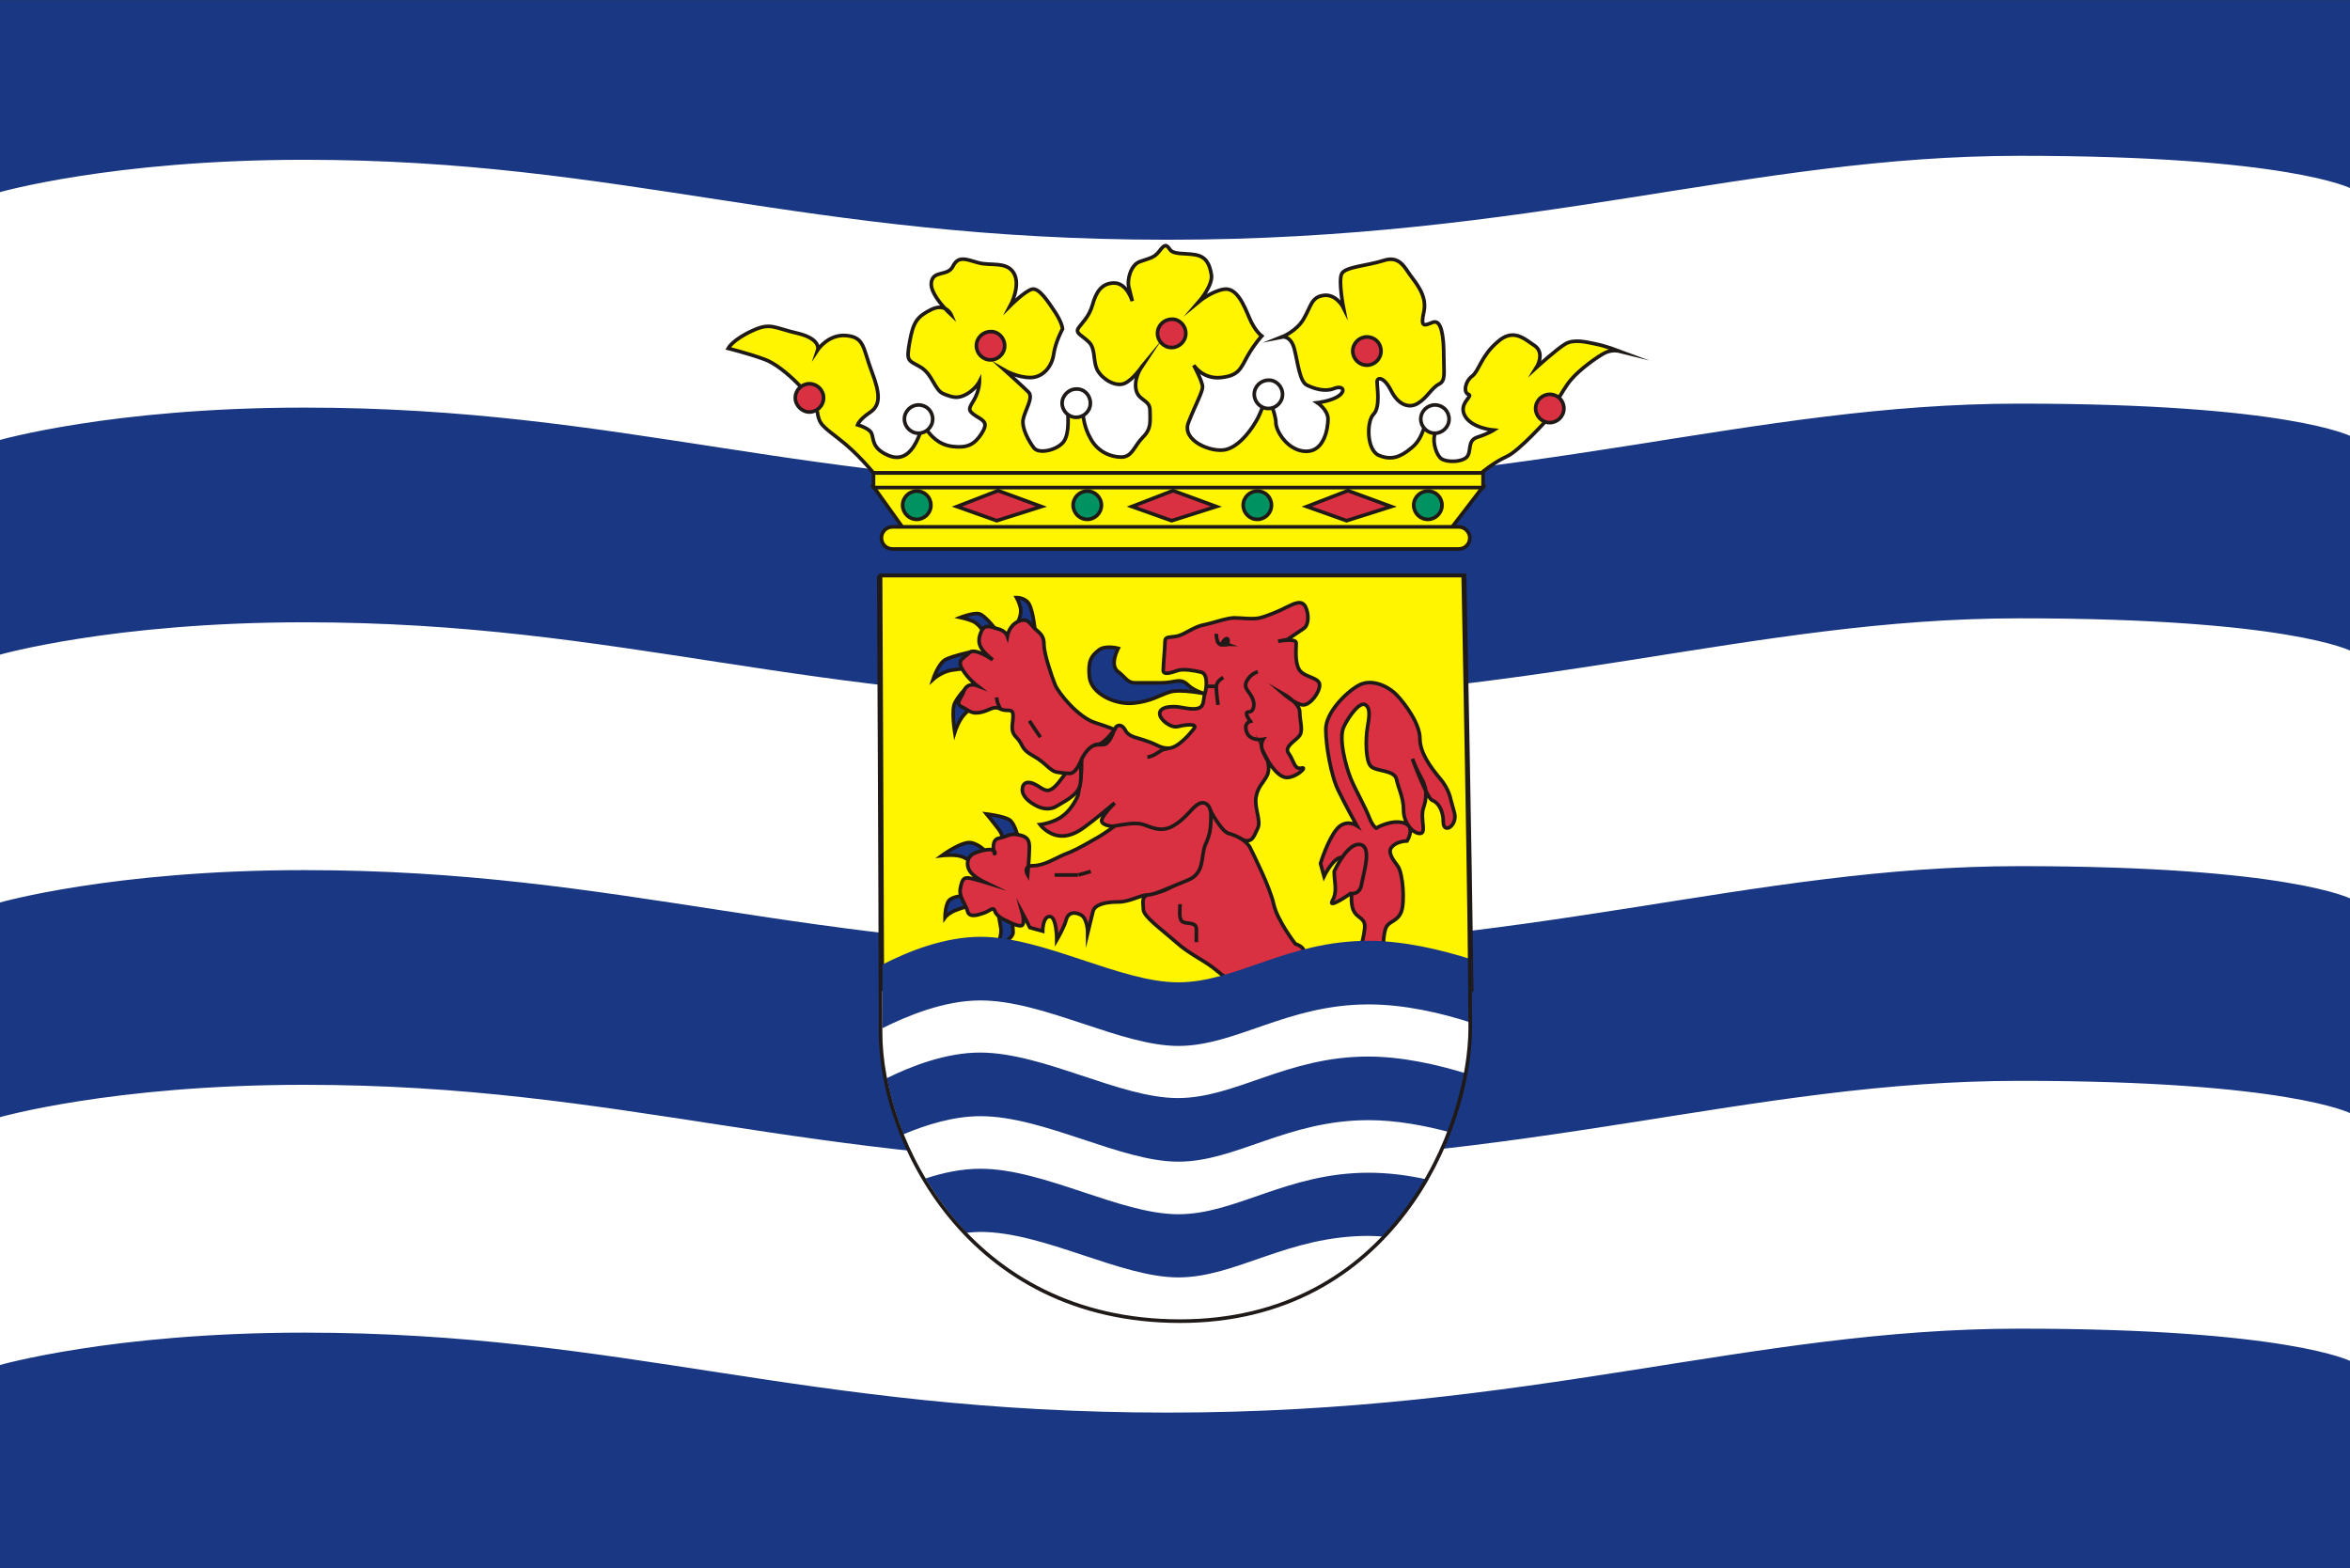 <?xml version="1.0" encoding="utf-8"?>
<!-- Generator: Adobe Illustrator 24.0.0, SVG Export Plug-In . SVG Version: 6.00 Build 0)  -->
<svg version="1.1" xmlns="http://www.w3.org/2000/svg" xmlns:xlink="http://www.w3.org/1999/xlink" x="0px" y="0px"
	 viewBox="0 0 532 355" style="enable-background:new 0 0 532 355;" xml:space="preserve">
<rect x="0" y="0" width="532" height="355" fill="#333333" stroke="none"/>
<style type="text/css">
	.st0{fill:#078930;}
	.st1{fill:#DA121A;}
	.st2{fill:#0F47AF;}
	.st3{fill:#FFFFFF;}
	.st4{fill:#FDFD00;}
	.st5{fill:#F90000;}
	.st6{fill:#FCDD09;}
	.st7{fill:#F9DD16;}
	.st8{fill:#0038A8;}
	.st9{fill:#F6C50A;}
	.st10{fill:#2D558E;}
	.st11{fill:#FDFDFC;}
	.st12{fill:#E2401E;stroke:#FDFFFF;stroke-width:2.66;}
	.st13{fill:#E2401E;}
	.st14{fill:#EE1818;}
	.st15{fill:#FFD600;}
	.st16{fill:#01429C;}
	.st17{fill-rule:evenodd;clip-rule:evenodd;fill:#193783;}
	.st18{fill-rule:evenodd;clip-rule:evenodd;fill:#FFFFFF;}
	.st19{fill-rule:evenodd;clip-rule:evenodd;fill:#FFF500;stroke:#1F1A17;stroke-width:0.822;stroke-miterlimit:20.992;}
	.st20{fill-rule:evenodd;clip-rule:evenodd;fill:#193783;stroke:#1F1A17;stroke-width:0.822;stroke-miterlimit:20.992;}
	.st21{fill-rule:evenodd;clip-rule:evenodd;fill:#D93141;stroke:#1F1A17;stroke-width:0.822;stroke-miterlimit:20.992;}
	.st22{fill-rule:evenodd;clip-rule:evenodd;fill:#FFFFFF;stroke:#1F1A17;stroke-width:0.822;stroke-miterlimit:20.992;}
	.st23{fill-rule:evenodd;clip-rule:evenodd;fill:#009261;stroke:#1F1A17;stroke-width:0.822;stroke-miterlimit:20.992;}
	.st24{fill:none;stroke:#1F1A17;stroke-width:0.822;stroke-miterlimit:20.992;}
	.st25{fill-rule:evenodd;clip-rule:evenodd;fill:#1F1A17;stroke:#1F1A17;stroke-width:0.822;stroke-miterlimit:20.992;}
	.st26{fill:#0155A5;}
	.st27{fill:#EE3E34;}
	.st28{stroke:#FFFFFF;stroke-width:33.281;stroke-miterlimit:60;}
</style>
<g id="_x23_01_Groningen">
</g>
<g id="_x23_02_Zuid-Holland">
</g>
<g id="Drenthe">
</g>
<g id="Flevoland">
</g>
<g id="Gelderland">
</g>
<g id="Limburg">
</g>
<g id="Noord-Holland">
</g>
<g id="Overijssel">
</g>
<g id="Zeeland">
	<g id="layer1" transform="translate(-580.563,-369.052)">
		<g id="g3393">
			<g id="g3386" transform="translate(-230.153,0)">
				<polygon id="_131203936" class="st17" points="1343,724.1 810.5,724.1 810.5,369.1 1343,369.1 				"/>
				<g id="g3369" transform="translate(197.538,39.022)">
					<path id="_131098208" class="st18" d="M1145.4,428.8c0,0-14-7.4-75-7.4c-61,0-110.5,19-192.9,19s-122.8-18.1-195.4-18.1
						c-43.7,0-69.2,7.4-69.2,7.4v-56.1c0,0,25.5-7.4,69.2-7.4c72.5,0,112.9,18.1,195.4,18.1s131.9-19,192.9-19c61,0,75,7.4,75,7.4
						V428.8L1145.4,428.8z"/>
					<path id="_131099344" class="st18" d="M1145.4,533.5c0,0-14-7.4-75-7.4c-61,0-110.5,19-192.9,19s-122.8-18.1-195.4-18.1
						c-43.7,0-69.2,7.4-69.2,7.4v-56.1c0,0,25.5-7.4,69.2-7.4c72.5,0,112.9,18.1,195.4,18.1s131.9-19,192.9-19c61,0,75,7.4,75,7.4
						V533.5L1145.4,533.5z"/>
					<path id="_22492576" class="st18" d="M1145.4,638.2c0,0-14-7.4-75-7.4c-61,0-110.5,19-192.9,19s-122.8-18.1-195.4-18.1
						c-43.7,0-69.2,7.4-69.2,7.4V583c0,0,25.5-7.4,69.2-7.4c72.5,0,112.9,18.1,195.4,18.1s131.9-19,192.9-19c61,0,75,7.4,75,7.4
						V638.2L1145.4,638.2z"/>
				</g>
			</g>
			<g id="g3308" transform="translate(378.305,136.122)">
				<path id="_22494024" class="st18" d="M401.3,363.2h132.3c0,0,1.6,79.3,1.6,102.3c0,23-17.7,66.5-65.7,66.5
					c-48.1,0-67.8-41.1-67.8-65.3C401.7,442.5,401.3,363.2,401.3,363.2L401.3,363.2z"/>
				<path id="_22494952" class="st19" d="M535.4,456.9c-0.3-29.7-1.6-93.7-1.6-93.7H401.6c0,0,0.3,62.7,0.4,93.7
					c0,0,30.8-5.3,37.4-2.9c6.6,2.5,26.7,8.6,37.4,6.6c10.7-2.1,26.3-8.6,37-8.6C524.4,452,535.4,456.9,535.4,456.9L535.4,456.9z"/>
				<path id="_22495960" class="st20" d="M455.4,379.7c-0.8,1.6-1.6,4.1,0,5.3c1.6,1.2,2.1,2.5,3.7,2.5c1.6,0,3.3,0,6.2,0
					c2.9,0,4.1-1.2,5.8,0.4c1.6,1.6,4.1,2.1,4.1,2.1s-5.8-1.2-8.2-0.4c-2.5,0.8-4.1,2.1-8.2,2.5c-4.1,0.4-9.4-2.1-9.9-5.8
					c-0.4-3.7,0.4-4.9,2.1-6.2C452.5,378.9,455.4,379.7,455.4,379.7L455.4,379.7z"/>
				<path id="_22498456" class="st20" d="M432.4,368.2c0,0,2.1,0,2.9,1.6c0.8,1.6,1.2,5.3,1.2,5.3l-3.7-1.6c0,0,0.9-1.8,0.4-3.3
					C432.9,369.1,432.4,368.2,432.4,368.2z"/>
				<path id="_22499312" class="st20" d="M419.7,372.7c0,0,3.1-1.2,4.3-0.8c1.2,0.4,3.1,2.8,3.1,2.8l-2.5,0.8c0,0-0.7-1.2-2-1.9
					C421.5,373.1,419.7,372.7,419.7,372.7L419.7,372.7z"/>
				<path id="_22499592" class="st20" d="M413.5,386.7c0,0,1.2-3.7,2.9-4.5c1.6-0.8,5.3-1.6,5.3-1.6l-0.4,3.7c0,0-0.9-0.1-3.4,0.3
					C415.5,384.9,413.5,386.7,413.5,386.7L413.5,386.7z"/>
				<path id="_22500256" class="st20" d="M418.4,398.7c0,0-0.8-5,0-6.6c0.8-1.6,2.1-2.9,2.1-2.9l2.5,3.3c0,0-0.7,0.4-2.2,1.9
					C419.3,395.8,418.4,398.7,418.4,398.7z"/>
				<path id="_22501384" class="st20" d="M429.3,423.8h3.7c0,0-0.7-4.5-2.4-5.4c-1.6-0.8-5-1.2-5-1.2s1.5,1.8,2.7,3.4
					C429.6,422.3,429.3,423.8,429.3,423.8z"/>
				<path id="_22502080" class="st20" d="M425.8,426.1l-2.5,2.5c0,0-1.2-0.8-2.9-1.6c-1.6-0.8-4.9-0.4-4.9-0.4s4.5-3.3,6.6-2.9
					C424.2,424.1,425.8,426.1,425.8,426.1z"/>
				<path id="_22503744" class="st20" d="M416.2,440.6c0,0,0-3.3,1.2-4.1c1.2-0.8,3.3-0.8,3.3-0.8l1.2,2.5c0,0-0.8-0.2-2.8,0.6
					C417,439.5,416.2,440.6,416.2,440.6z"/>
				<path id="_22504000" class="st20" d="M428.1,438.7c0,0,0.3,2,0.7,4.1c0.4,2.1-0.9,4.3-0.9,4.3s3.7-1.5,3.7-3.1s-0.4-4.3-0.4-4.3
					L428.1,438.7L428.1,438.7z"/>
				<path id="_22507728" class="st21" d="M515.4,447.5c0,0,0-3.7,0.8-4.9c0.8-1.2,2.5-1.2,3.3-3.3c0.8-2.1,0.4-8.6-0.8-10.3
					c-1.2-1.6-2.5-3.3-1.2-4.5c1.2-1.2,3.3-1.2,3.3-1.2s2.1-3.3-0.8-4.1c-2.9-0.8-6.2,1.2-6.2,1.2s-0.8-0.4-1.6-2.5
					c-0.8-2.1-2.9-5.8-4.1-8.6c-1.2-2.9-2.9-9.4-1.6-11.9c1.2-2.5,3.7-5.8,4.9-4.9c1.2,0.8,0.8,2.9,0.4,5.3
					c-0.4,2.5-0.4,7.4,0.8,8.6c1.2,1.2,5.3,0.8,5.8,2.9c0.4,2.1,1.6,4.1,1.6,7c0,2.9,2.1,5.3,3.7,5.3s0-3.3,0.8-5.8
					c0.6-1.7,0.7-3.2,0.4-4.6c-0.2-0.7-0.4-1.3-0.8-2c-1.2-2.1-2.1-4.5-2.1-4.5s3.3,9,4.5,9.4c1.2,0.4,2.5,2.1,2.5,4.9
					c0,2.9,3.3,0.8,2.5-2.1c-0.8-2.9-0.8-2.9-0.8-2.9s-0.4-2.5-2.5-4.9c-2.1-2.5-4.5-5.8-4.5-9c0-3.3-3.3-7.8-5.3-9.9
					c-2.1-2.1-5.8-3.7-8.6-2.1c-2.9,1.6-7.4,6.2-7.4,9.9c0,3.7,1.2,10.7,2.9,14c1.6,3.3,4.1,7.8,4.1,7.8s-2.5-1.6-4.5,0.8
					c-2.1,2.5-3.7,7.8-3.7,7.8l0.8,2.9c0,0,1.6-3.3,3.3-4.1c1.6-0.8,2.9,2.1,2.9,2.1s0,3.3,0,5.8c0,2.5,0,4.1,1.6,5.3
					c1.6,1.2,1.6,1.6,1.2,4.1c-0.4,2.5-2.1,6.2,0,6.2C512.9,450.8,515.4,447.5,515.4,447.5L515.4,447.5z"/>
				<polygon id="_22509312" class="st19" points="530.7,352.6 406.8,352.6 400,343.1 538,343.1 				"/>
				<path id="_22509624" class="st19" d="M400,340h137.6c0,0,2.8-2.4,5.7-3.7c2.8-1.2,9.3-8.5,9.3-8.5s3.2-6.5,5.3-8.9
					c2-2.4,6.1-5.3,7.7-6.1c1.6-0.8,3.2-0.4,3.2-0.4s-3.2-1.2-5.3-1.6c-2-0.4-4.9-1.2-6.9,0c-2,1.2-6.5,5.3-6.5,5.3s2-3.2-0.4-4.9
					c-2.4-1.6-4.9-4.1-8.5-0.8c-3.7,3.2-4.1,6.5-5.7,7.7c-1.6,1.2-2,3.7-0.8,4.1c1.2,0.4-2.4,2-0.8,4.9c1.6,2.8,6.5,3.2,6.5,3.2
					s-1.2,0.8-3.7,1.6c-2.4,0.8-1.2,3.2-2.4,4.5c-1.2,1.2-4.5,1.2-5.7,0.4c-1.2-0.8-2-3.7-1.6-5.3c0.4-1.6-0.4-5.3-1.6-3.2
					c-1.2,2-1.2,4.1-3.7,6.1c-2.4,2-4.5,2.8-7.3,1.6c-2.8-1.2-2.8-7.7-1.2-9.3c1.6-1.6,0.8-6.1,0.8-7.3c0-1.2,1.6-1.2,3.2,2
					c1.6,3.2,4.1,4.1,6.1,2.8c2-1.2,3.1-3.5,4.7-4.3c1.6-0.8,1.1-2.5,1.1-6.6c0-4.1-0.5-8.2-2.5-7.4c-2,0.8-2.8,1.2-2-2.4
					c0.8-3.7-1.9-6.6-3.1-8.3c-1.2-1.6-2.4-4.5-6-3.3c-3.7,1.2-8.7,1.4-9.5,3c-0.8,1.6,0.4,7.7,0.4,7.7s-1.6-3.2-4.5-2.8
					c-2.8,0.4-2.8,2.4-4.5,5.3c-1.6,2.8-4.9,4.1-4.9,4.1s2-0.4,2.8,2.8c0.8,3.2,1.2,7.3,2.8,8.1c1.6,0.8,4.1,1.6,6.1,0.8
					c2-0.8,2.8,0.4,1.2,1.6c-1.6,1.2-4.9,1.6-4.9,1.6s2.4,1.6,2.4,3.7c0,2-0.8,7.3-4.9,7.3c-4.1,0-6.9-4.5-6.9-6.5c0-2-2-6.5-2-6.5
					s-0.8,2.8-2,5.3c-1.2,2.4-4.1,6.5-7.3,7.3c-3.2,0.8-10.1-2-8.5-6.1c1.6-4.1,3.2-6.9,3.2-8.1c0-1.2-2-4.9-2-4.9s2,3.2,6.1,2.8
					c4.1-0.4,4.5-2,6.1-4.9c1.6-2.8,3.2-4.5,3.2-4.5s-1.6-1.2-2.8-4.1c-1.2-2.8-2.8-6.9-5.7-6.5c-2.8,0.4-5.7,2.8-5.7,2.8
					s3.2-3.7,2.8-6.1c-0.4-2.4-1.2-4.1-3.7-4.5c-2.4-0.4-4.9,0-5.7-1.2c-0.8-1.2-1.2-1.2-2.4,0.4c-1.2,1.6-2.4,1.6-4.5,2.4
					c-2,0.8-2.8,4.1-2.4,5.7c0.4,1.6,0.8,3.2,0.8,3.2s-1.2-4.1-4.1-4.1c-2.8,0-4.1,2-4.9,4.9c-0.8,2.8-2.4,4.1-3.2,5.3
					c-0.8,1.2,0.8,1.6,2.4,3.2c1.6,1.6,0.8,4.5,2,6.5c1.2,2,4.1,3.7,6.1,2.8s4.1-4.1,4.1-4.1s-2,2.4-1.6,5.3
					c0.4,2.8,3.2,2.4,3.2,4.9s0.4,4.1-1.6,6.1c-2,2-2.4,4.5-4.9,4.5c-2.4,0-5.3-1.2-6.9-4.1c-1.6-2.8-1.6-4.9-2-6.5
					c-0.4-1.6-3.2-3.2-3.2-0.8c0,2.4,0.4,5.7-0.8,7.7c-1.2,2-5.7,3.2-6.9,1.6c-1.2-1.6-2.8-4.5-2.4-6.5c0.4-2,2.4-4.9,1.2-6.1
					c-1.2-1.2-5.3-4.9-5.3-4.9s2.8,1.6,5.7,1.6c2.8,0,4.9-2.4,5.3-5.3c0.4-2.8,2-5.7,2-5.7s0-1.2-1.6-3.7c-1.6-2.4-3.7-5.7-5.3-5.3
					c-1.6,0.4-4.9,3.7-4.9,3.7s2.4-4.5,0.8-7.3c-1.6-2.8-5.3-1.6-8.1-2.4c-2.8-0.8-4.5-1.6-5.7,0.8c-1.2,2.4-4.5,0.8-4.9,3.7
					c-0.4,2.8,4.5,7.3,4.5,7.3s-1.2-2.8-4.5-1.2c-3.2,1.6-4.1,2.8-4.9,7.3c-0.8,4.5-0.4,4.1,2.4,5.7c2.8,1.6,3.2,5.3,5.3,6.1
					c2,0.8,3.2,1.2,5.3,0c2-1.2,2.8-2.8,2.8-2.8s0,2-1.2,4.1c-1.2,2-1.6,2.4,0.4,3.7c2,1.2,2.8,1.6,1.2,4.1
					c-1.6,2.4-3.2,3.2-6.5,2.8c-3.2-0.4-4.9-2.4-6.1-4.1c-1.2-1.6-0.4-0.8-1.6,2c-1.2,2.8-3.2,5.7-6.9,4.1c-3.7-1.6-3.2-3.7-3.7-4.9
					c-0.4-1.2-3.2-2-3.2-2s0.4-1.2,2.8-2.8c2.4-1.6,2.4-4.1,0.4-9.3c-2-5.3-1.6-7.7-5.7-8.1c-4.1-0.4-6.5,3.2-6.5,3.2
					s0.8-2.4-4.5-3.7c-5.3-1.2-6.1-2.5-10.1-0.7c-4.7,2.1-5.7,4.1-5.7,4.1s4.5,1.1,8.3,2.5c4.4,1.6,11.5,9,11.9,11.9
					c0.4,2.8,1.2,3.2,4.9,6.1C396.4,335.5,400,340,400,340L400,340z"/>
				<path id="_22507280" class="st21" d="M388.7,323c0,1.8-1.5,3.2-3.2,3.2s-3.2-1.5-3.2-3.2c0-1.8,1.5-3.2,3.2-3.2
					S388.7,321.2,388.7,323z"/>
				<path id="_22507672" class="st21" d="M429.7,311.2c0,1.8-1.5,3.2-3.2,3.2c-1.8,0-3.2-1.5-3.2-3.2c0-1.8,1.5-3.2,3.2-3.2
					C428.2,307.9,429.7,309.4,429.7,311.2z"/>
				<path id="_22509000" class="st22" d="M413.4,327.8c0,1.8-1.5,3.2-3.2,3.2c-1.8,0-3.2-1.5-3.2-3.2c0-1.8,1.5-3.2,3.2-3.2
					C412,324.6,413.4,326,413.4,327.8z"/>
				<path id="_131015904" class="st23" d="M413,347.3c0,1.8-1.5,3.2-3.2,3.2c-1.8,0-3.2-1.5-3.2-3.2c0-1.8,1.5-3.2,3.2-3.2
					C411.6,344.1,413,345.5,413,347.3z"/>
				<path id="_131016856" class="st23" d="M451.6,347.3c0,1.8-1.5,3.2-3.2,3.2c-1.8,0-3.2-1.5-3.2-3.2c0-1.8,1.5-3.2,3.2-3.2
					C450.1,344.1,451.6,345.5,451.6,347.3z"/>
				<path id="_131018368" class="st23" d="M490.1,347.3c0,1.8-1.5,3.2-3.2,3.2c-1.8,0-3.2-1.5-3.2-3.2c0-1.8,1.5-3.2,3.2-3.2
					C488.7,344.1,490.1,345.5,490.1,347.3z"/>
				<path id="_131018616" class="st23" d="M528.7,347.3c0,1.8-1.5,3.2-3.2,3.2c-1.8,0-3.2-1.5-3.2-3.2c0-1.8,1.5-3.2,3.2-3.2
					C527.3,344.1,528.7,345.5,528.7,347.3z"/>
				<path id="_131026888" class="st22" d="M449.1,324.2c0,1.8-1.5,3.2-3.2,3.2c-1.8,0-3.2-1.5-3.2-3.2s1.5-3.2,3.2-3.2
					C447.7,320.9,449.1,322.4,449.1,324.2z"/>
				<path id="_131027144" class="st22" d="M492.6,322.2c0,1.8-1.5,3.2-3.2,3.2c-1.8,0-3.2-1.5-3.2-3.2c0-1.8,1.5-3.2,3.2-3.2
					C491.1,318.9,492.6,320.4,492.6,322.2z"/>
				<path id="_131028640" class="st22" d="M530.3,327.8c0,1.8-1.5,3.2-3.2,3.2c-1.8,0-3.2-1.5-3.2-3.2c0-1.8,1.5-3.2,3.2-3.2
					C528.9,324.6,530.3,326,530.3,327.8z"/>
				<path id="_131028896" class="st21" d="M470.7,308.4c0,1.8-1.5,3.2-3.2,3.2c-1.8,0-3.2-1.5-3.2-3.2c0-1.8,1.5-3.2,3.2-3.2
					C469.2,305.1,470.7,306.6,470.7,308.4z"/>
				<path id="_131030392" class="st21" d="M514.9,312.4c0,1.8-1.5,3.2-3.2,3.2c-1.8,0-3.2-1.5-3.2-3.2c0-1.8,1.5-3.2,3.2-3.2
					C513.5,309.2,514.9,310.6,514.9,312.4z"/>
				<path id="_131030648" class="st21" d="M556.3,325.4c0,1.8-1.5,3.2-3.2,3.2c-1.8,0-3.2-1.5-3.2-3.2c0-1.8,1.5-3.2,3.2-3.2
					C554.9,322.2,556.3,323.6,556.3,325.4z"/>
				<polygon id="_131032144" class="st19" points="538,343.3 400,343.3 400,340 538,340 				"/>
				<polygon id="_131032728" class="st21" points="418.9,347.6 428.2,344 438,347.6 427.9,350.8 				"/>
				<polygon id="_131033456" class="st21" points="458.5,347.6 467.8,344 477.6,347.6 467.5,350.8 				"/>
				<polygon id="_131034064" class="st21" points="498.1,347.6 507.4,344 517.2,347.6 507.1,350.8 				"/>
				<path id="_131034496" class="st21" d="M474.6,416c0,0-2.3,2.7-5.2,3.6c-2.9,0.8-4.5,2.5-6.6,1.6c-2.1-0.8-7-1.2-8.2-1.2
					s-3.3-0.4-2.9-1.6c0.4-1.2,2.9-3.7,2.9-3.7s-4.9,4.1-6.6,5.3c-1.6,1.2-3.7,2.5-6.2,2.1c-2.5-0.4-4.1-2.5-4.1-2.5
					s3.3-0.4,5.3-2.1c2.1-1.6,3.3-4.5,3.3-4.5s0.8-4.1,0.8-6.2c0-2.1,0-2.9,0.8-4.1c0.8-1.2,2.9-1.2,4.1-1.2c1.2,0,2.1-2.1,2.5-3.3
					c0.4-1.2,1.6-1.6,2.5,0c0.8,1.6,2.5,1.6,4.9,2.5c2.5,0.8,2.9,1.6,4.9,1.6c2.1,0,4.9-3.3,5.8-4.5c0.8-1.2-2.1-0.8-3.7-0.4
					s-4.1-1.6-4.1-2.9s1.6-1.6,3.3-1.6c1.6,0,3.7,0.8,5.3,0.4c1.6-0.4,1.2-2.1,1.6-3.3c0.4-1.2,0.8-4.5-0.8-4.9
					c-1.6-0.4-4.1-0.8-5.3-0.4c-1.2,0.4-3.3,1.2-3.3,0c0-1.2,0.4-5.3,0.4-6.6c0-1.2,1.2-0.8,2.9-1.2c1.6-0.4,3.7-2.1,5.8-2.5
					c2.1-0.4,5.3-1.6,7-1.6c1.6,0,4.1,0.4,5.8,0c1.6-0.4,4.5-1.6,6.2-2.5c1.6-0.8,3.3-1.6,4.1,0c0.8,1.6,0.8,4.1-0.4,4.9
					c-1.2,0.8-3.7,2.5-3.7,2.5l-2.1,0.4c0,0,4.1-0.8,4.1,0.4s-0.4,4.5,0.8,6.2c1.2,1.6,4.5,1.6,4.5,3.3s-2.1,4.5-3.7,4.5
					c-1.6,0-4.5-2.5-4.5-2.5s3.7,2.1,3.7,4.1s0.8,4.1,0,5.3c-0.8,1.2-3.7,2.5-2.5,4.1c1.2,1.6,1.2,3.7,2.9,3.3
					c1.6-0.4-1.6,2.5-3.7,2.1c-2.1-0.4-4.1-4.1-4.1-4.1s0.8,2.1,0,3.7c-0.8,1.6-2.1,2.5-2.5,4.9c-0.4,2.5,1.2,5.3,0.4,7
					c-0.8,1.6-1.2,3.7-3.7,2.5c-2.5-1.2-4.1-1.2-5.3-3.3C476.8,417.5,474.6,416,474.6,416L474.6,416z"/>
				<path id="_131037136" class="st24" d="M487,385c0,0-1.6,0.4-2.5,2.1c-0.8,1.6,0.4,2.1,1.2,3.7c0.8,1.6,0.4,3.3-0.8,3.3
					c-1.2,0,0.4,2.1,0.4,2.1s-1.6,0.4-0.8,2.5c0.8,2.1,3.7,1.6,3.7,1.6s-0.8,1.2,0,2.9c0.8,1.6,0.8,1.6,0.8,1.6"/>
				<path id="_131035000" class="st24" d="M477.6,376.4c0,0,0,2.5,1.2,2.5c0.7,0,1,0,1.1,0c0.1,0,0.1,0,0.1,0"/>
				<path id="_131035656" class="st24" d="M479.2,386.3c0,0-1.6,0.8-1.6,2.1s0.4,4.1,0.4,4.1"/>
				<line id="_131036200" class="st24" x1="477.6" y1="388.3" x2="475.5" y2="388.3"/>
				<path id="_131036304" class="st24" d="M462,404.3c1.2,0,3.3-1.6,3.3-1.6"/>
				<line id="_131042096" class="st24" x1="465.3" y1="402.7" x2="466.9" y2="402.3"/>
				<path id="_131042592" class="st21" d="M476.2,416.3c0,0,2.6,4.9,4.2,5.3c1.6,0.4,4.1,1.6,4.9,3.3c0.8,1.6,4.5,9,5.3,12.7
					c0.8,3.7,4.9,9,4.9,9s4.1,1.2,0.4,3.7c-3.7,2.5-11.1,3.7-12.7,4.1c-1.6,0.4-2.5,0.8-5.3-1.6c-2.9-2.5-6.2-3.7-9.4-6.6
					c-3.3-2.9-7.4-5.8-7.4-7.4s-0.8-3.2,2.1-3.6c2.9-0.4,6.6-2.3,8.7-6c2.1-3.7,1.9-6.7,2.3-8.3
					C474.6,419.3,476.2,416.3,476.2,416.3L476.2,416.3z"/>
				<path id="_131042960" class="st21" d="M454.6,419.9c2.5-0.4,4.5-0.8,6.2-0.4c1.6,0.4,4.1,2.1,7,0.4c2.9-1.6,4.2-4.1,5.8-5
					c1.6-0.8,2.8,0.5,2.8,2.5s0,4.1-1.2,6.6c-1.2,2.5,0,6.6-4.1,8.2c-4.1,1.6-7.4,3.3-9,3.3c-1.6,0-4.1,1.6-6.6,1.6
					s-5.3,0.4-5.8,2.1c-0.4,1.6-1.2,4.9-1.2,4.9s0-3.3-1.6-4.1c-1.6-0.8-2.9-0.4-3.3,1.2c-0.4,1.6-2.1,4.5-2.1,4.5s0-5.3-1.6-5.3
					c-1.6,0-1.6,3.3-1.6,3.3l-2.9-0.8l-1-2l-0.7-1.3c0,0,0.8,2.9-0.4,2.9c-1.2,0-3.3-1.2-3.3-1.2s-2.1-0.8-2.5-2.1
					c-0.4-1.2-1.2,0-2.5,0.4c-1.2,0.4-3.3,1.2-3.7-0.4c-0.4-1.6-2.1-3.3-1.6-5.3c0.4-2.1,0.8-2.5,2.5-2.1c1.6,0.4,2.9,0.8,2.9,0.8
					s-2.5-1.2-3.3-2.5c-0.8-1.2-0.8-3.3,1.2-4.1c2.1-0.8,4.5-1.2,4.5,0s-1.2-2.9,0.8-3.3c2.1-0.4,2.5-1.2,4.5-0.8
					c2.1,0.4,2.5,1.2,2.5,2.9s-0.4,6.2-0.4,6.2s-1.2-2.1,1.2-2.1c2.5,0,4.9-1.6,7-2.5c2.1-0.8,3.7-1.6,6.6-3.3
					C452.5,421.6,454.6,419.9,454.6,419.9z"/>
				<path id="_131045656" class="st21" d="M446.8,405.6c0,0,0.4,2.5,0,4.9c-0.4,2.5-4.1,4.1-5.3,4.9c-1.2,0.8-2.9,0.8-4.5,0
					c-1.6-0.8-3.3-2.1-3.3-3.7s1.2-2.1,2.9-1.2c1.6,0.8,2.5,2.1,4.1,0.8c1.6-1.2,2.9-4.1,4.5-4.9
					C446.8,405.6,446.8,405.6,446.8,405.6z"/>
				<path id="_131048464" class="st24" d="M441,431c1.2,0,5.3,0,5.3,0"/>
				<line id="_131052328" class="st24" x1="446.4" y1="431" x2="449.2" y2="430.2"/>
				<path id="_131055552" class="st24" d="M469.4,437.6c0,1.6-0.4,3.7,0.8,4.1c1.2,0.4,2.9,0,2.9,1.6c0,1.6,0,2.9,0,2.9"/>
				<path id="_131053432" class="st21" d="M444.3,408c0,0,1.2,0.4,2.5-2.5c1.2-2.9,2.9-4.1,4.1-4.1c1.2,0,3.7-3.3,3.7-3.3
					s-0.8-0.4-4.5-1.6c-3.7-1.2-8.2-6.6-9-8.6s-2.5-7-2.5-9c0-2.1-0.8-2.5-2.1-3.7c-1.2-1.2-1.6-2.5-3.7-1.6s-2.5,3.3-2.5,3.3
					s-0.4-1.2-2.1-1.6c-1.6-0.4-2.9-1.2-3.7,0.4c-0.8,1.6-0.8,2.9,0,4.1c0.8,1.2,2.5,2.5,2.5,2.5s-4.1-2.9-5.3-1.6
					c-1.2,1.2-2.9,1.6-1.6,3.7c1.2,2.1,3.3,3.7,3.3,3.7s-2.1-0.8-2.9,1.2c-0.8,2.1-2.1,2.9-0.4,3.7c1.6,0.8,2.1,1.6,4.1,1.2
					c2.1-0.4,2.9-1.6,4.5-0.8c1.6,0.8,2.9-0.4,2.9,1.6s-0.8,3.3,0.8,4.9c1.6,1.6,0.8,2.5,3.7,4.1c2.9,1.6,3.7,3.3,5.3,3.7
					C443.1,408,444.3,408,444.3,408L444.3,408z"/>
				<path id="_131055376" class="st24" d="M435.3,396.1c0.8,1.2,1.6,2.5,2.5,3.7"/>
				<path id="_131058888" class="st24" d="M427.9,390.8c0,1.2,0.8,2.5,0.8,2.5"/>
				<path id="_131062712" class="st17" d="M535.5,464.5c-7-2.3-15.4-4.2-23.4-4.2c-18.5,0-30,9.4-43.1,9.4
					c-13.1,0-30.4-10.3-44.8-10.3c-8.1,0-16.4,3.4-22.2,6.3c0-3.8,0-8.7,0-14.4c5.8-3,14.1-6.3,22.2-6.3c14.4,0,31.6,10.3,44.8,10.3
					c13.1,0,24.6-9.4,43.1-9.4c7.9,0,16.3,2,23.3,4.2C535.4,455.8,535.5,460.7,535.5,464.5L535.5,464.5z"/>
				<path id="_131075496" class="st17" d="M530.7,489.3c-5.9-1.6-12.4-2.8-18.6-2.8c-18.5,0-30,9.4-43.1,9.4
					c-13.1,0-30.4-10.3-44.8-10.3c-6,0-12.2,1.9-17.4,4.1c-1.7-4.3-3-8.6-3.8-12.7c5.7-2.8,13.5-5.8,21.1-5.8
					c14.4,0,31.6,10.3,44.8,10.3c13.1,0,24.6-9.4,43.1-9.4c7.6,0,15.6,1.8,22.4,3.9C533.7,480.3,532.4,484.8,530.7,489.3z"/>
				<path id="_131076672" class="st17" d="M516,512.9c-1.3-0.1-2.6-0.2-3.9-0.2c-18.5,0-30,9.4-43.1,9.4
					c-13.1,0-30.4-10.3-44.8-10.3c-1,0-2.1,0.1-3.1,0.2c-3.6-3.8-6.7-8-9.3-12.3c3.9-1.3,8.2-2.2,12.4-2.2
					c14.4,0,31.6,10.3,44.8,10.3c13.1,0,24.6-9.4,43.1-9.4c4.5,0,9.1,0.6,13.5,1.6C523,504.5,519.8,508.9,516,512.9L516,512.9z"/>
				<path id="_131056872" class="st21" d="M504.3,430.2c0,2.5,0.8,4.5-0.4,6.6c-1.2,2.1,4.1-1.6,4.1-1.6s2.1,0.4,2.5-2.1
					c0.4-2.5,2.5-8.6-0.4-9S504.3,430.2,504.3,430.2z"/>
				<line id="_131058264" class="st24" x1="401.3" y1="363.2" x2="533.5" y2="363.2"/>
				<path id="_131057408" class="st24" d="M533.5,363.2c0,0,1.6,79.3,1.6,102.3c0,23-17.7,66.5-65.7,66.5
					c-48.1,0-67.8-41.1-67.8-65.3c0-24.2-0.4-103.5-0.4-103.5"/>
				<path id="_131080160" class="st25" d="M479.8,378.8c0,0,0.3,0.1,0.4-0.2c0.1-0.4,0.2-1.2-0.3-1.1c-0.5,0.1-1,1.1-1,1.1l0.5,0
					l0.6,0.2L479.8,378.8L479.8,378.8z"/>
				<path id="_131081184" class="st19" d="M535,354.7c0,1.4-1.1,2.5-2.5,2.5H404.3c-1.4,0-2.5-1.1-2.5-2.5c0-1.4,1.1-2.5,2.5-2.5
					h128.2C533.9,352.2,535,353.4,535,354.7L535,354.7z"/>
			</g>
		</g>
	</g>
</g>
<g id="Friesland">
</g>
<g id="Noord-Brabant">
</g>
<g id="Utrecht">
</g>
</svg>
